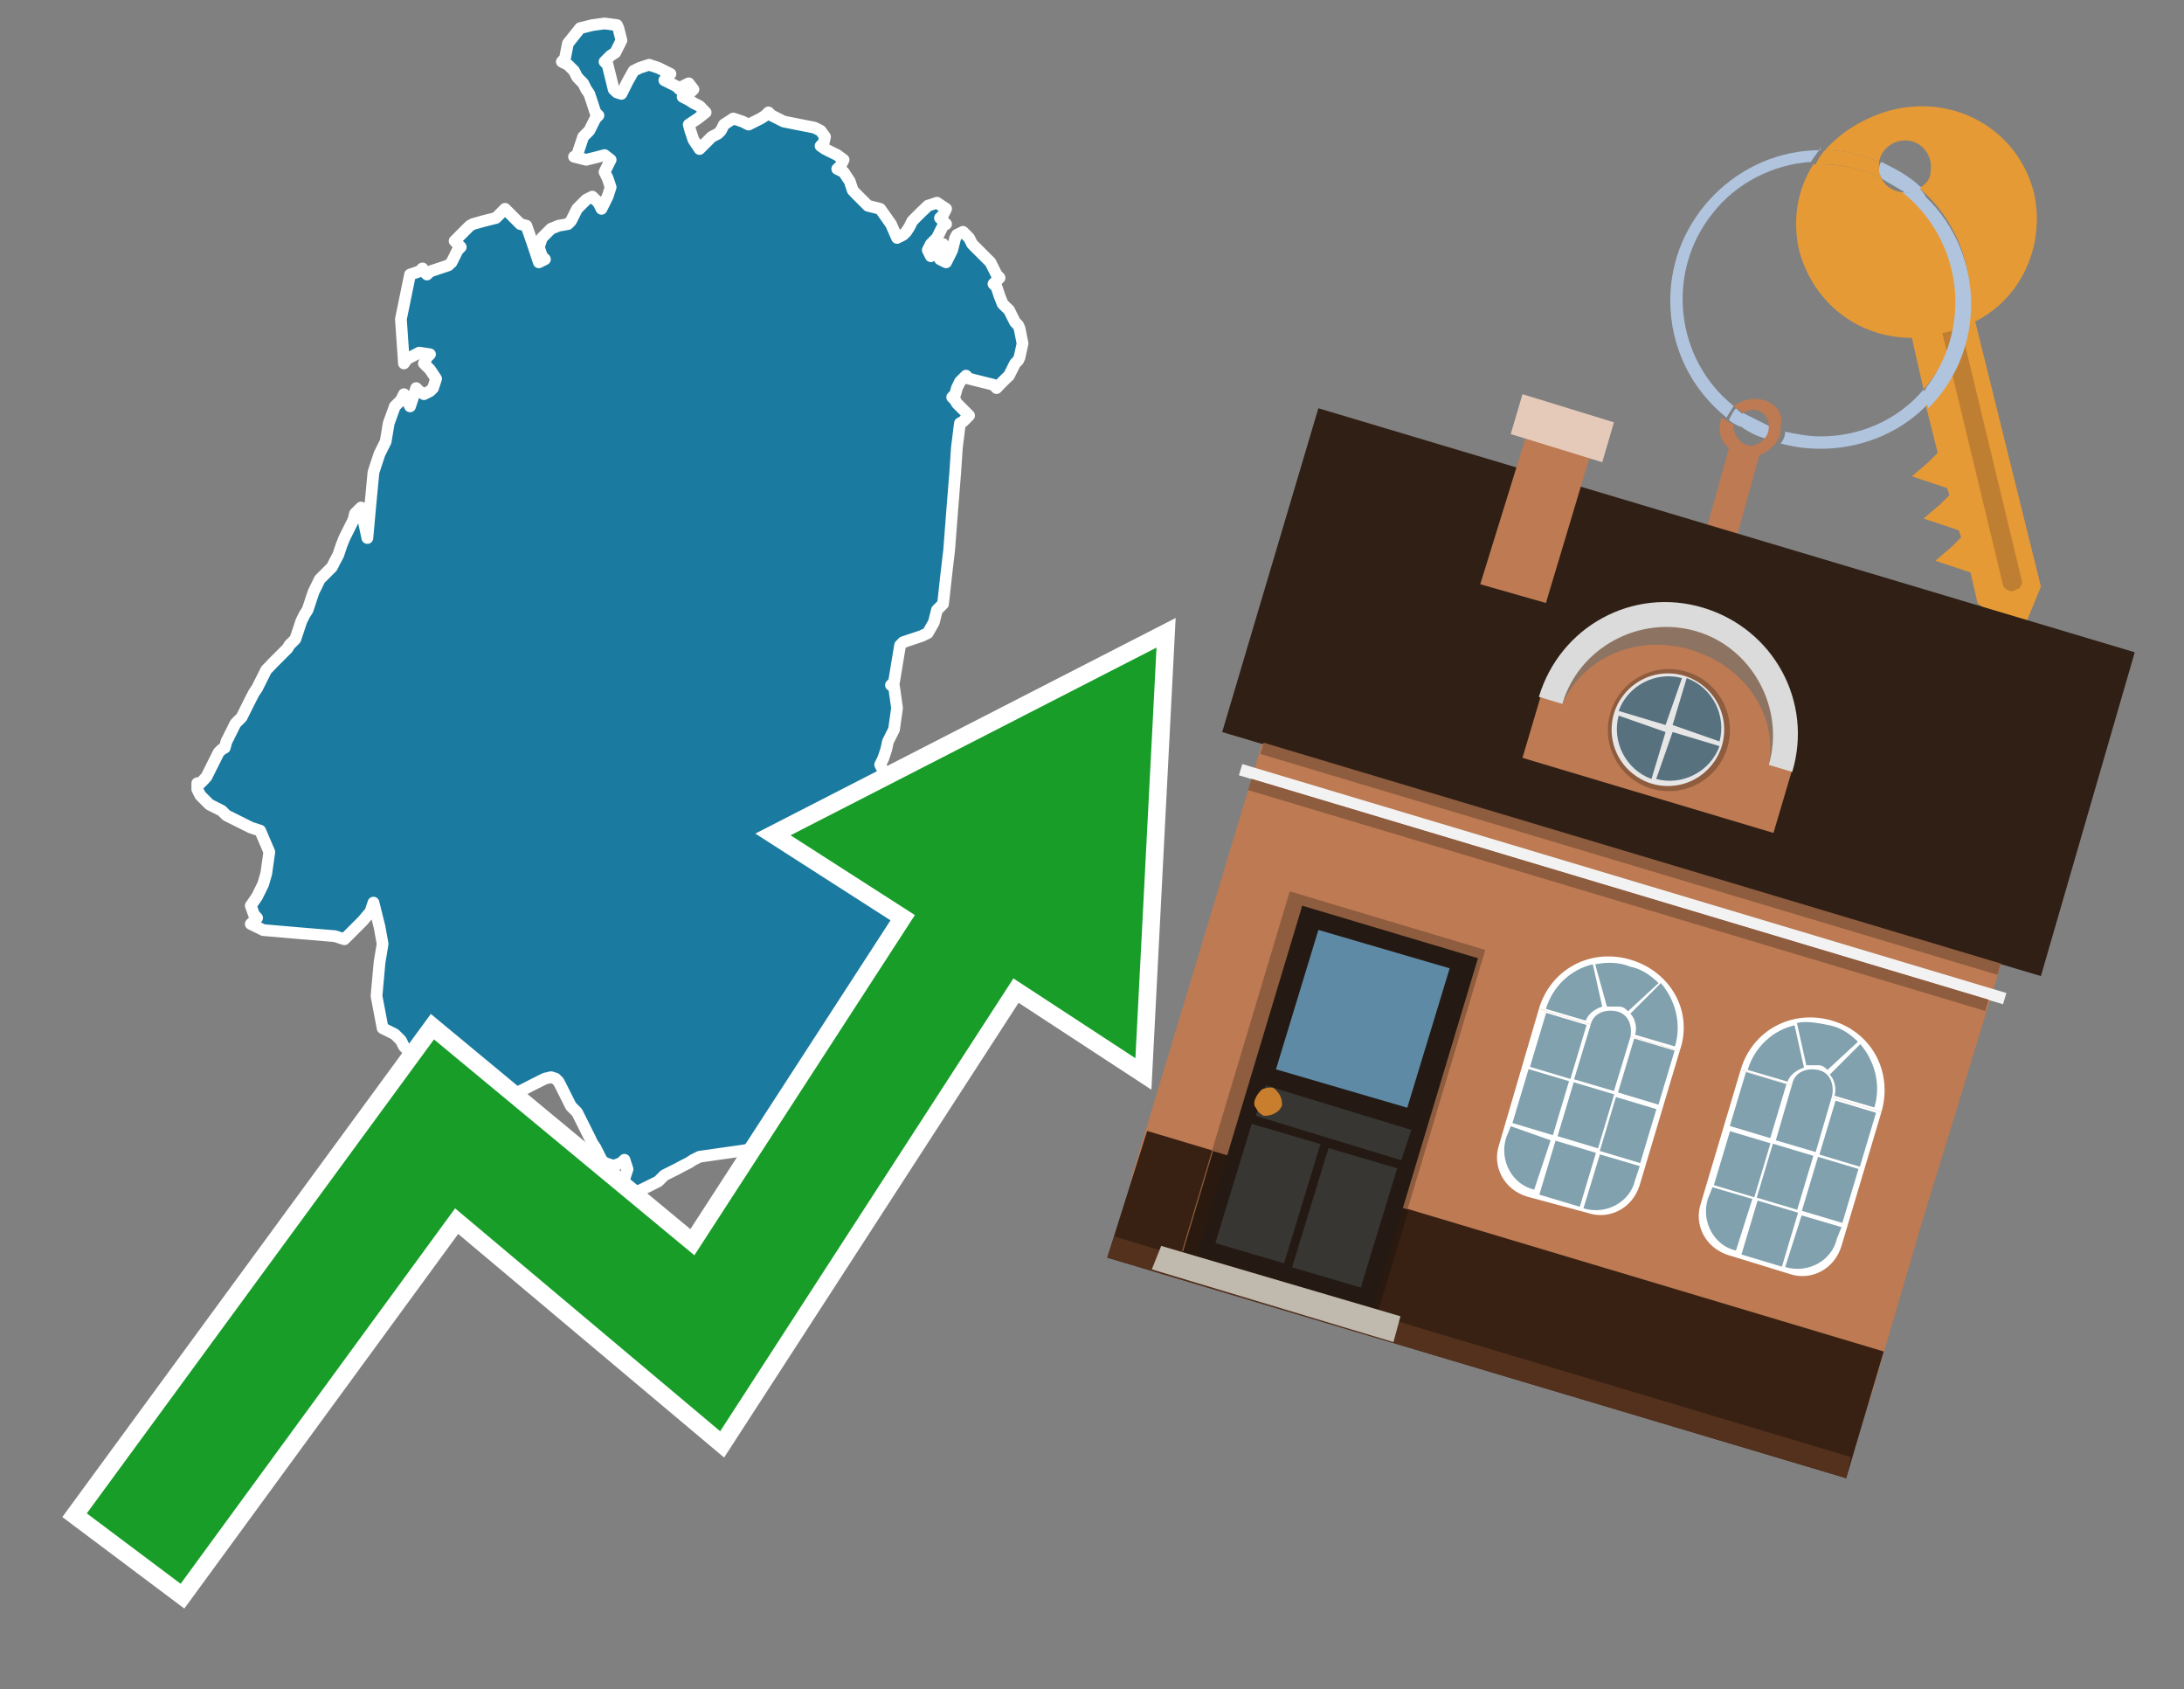 <?xml version="1.0" encoding="utf-8"?>
<!-- Generator: Adobe Illustrator 26.0.3, SVG Export Plug-In . SVG Version: 6.00 Build 0)  -->
<svg version="1.1" id="Text" xmlns="http://www.w3.org/2000/svg" xmlns:xlink="http://www.w3.org/1999/xlink" x="0px" y="0px"
	 width="93.1px" height="72px" viewBox="0 0 93.1 72" style="enable-background:new 0 0 93.1 72;" xml:space="preserve">
<rect x="0" y="0" width="93.1" height="72" fill="#808080" stroke="none"/>
<style type="text/css">
	.st0{fill:#1B7AA0;stroke:#FFFFFF;stroke-width:0.5;stroke-linejoin:round;}
	.st1{fill:none;stroke:#FFFFFF;stroke-width:1.5;stroke-miterlimit:10;}
	.st2{fill:#179D28;}
	.st3{fill:#E69A35;}
	.st4{fill:#B0C4DE;}
	.st5{fill:#BD7A53;}
	.st6{fill:#BF7F32;}
	.st7{fill-rule:evenodd;clip-rule:evenodd;fill:#2F1F15;}
	.st8{fill-rule:evenodd;clip-rule:evenodd;fill:#BD7A53;}
	.st9{fill-rule:evenodd;clip-rule:evenodd;fill:#382113;}
	.st10{fill-rule:evenodd;clip-rule:evenodd;fill:#54311D;}
	.st11{fill-rule:evenodd;clip-rule:evenodd;fill:#F2F2F2;}
	.st12{fill-rule:evenodd;clip-rule:evenodd;fill:#8E5C3E;}
	.st13{fill-rule:evenodd;clip-rule:evenodd;fill:#E5CABA;}
	.st14{fill-rule:evenodd;clip-rule:evenodd;fill:#2A190E;}
	.st15{fill:#241A13;}
	.st16{fill:#5F8AA5;}
	.st17{fill:#383633;}
	.st18{fill:#C87E2C;}
	.st19{fill-rule:evenodd;clip-rule:evenodd;fill:#C0B9AD;}
	.st20{fill-rule:evenodd;clip-rule:evenodd;fill:#FFFFFF;}
	.st21{fill-rule:evenodd;clip-rule:evenodd;fill:#81A1AE;}
	.st22{fill-rule:evenodd;clip-rule:evenodd;fill:#E6E6E6;}
	.st23{fill:#58717F;}
	.st24{opacity:0.6;fill-rule:evenodd;clip-rule:evenodd;fill:#6D6E6D;}
	.st25{fill:#DADBDA;}
</style>
<path class="st0" d="M8.54,33.38L8.67,33.25L8.8,33.11L8.93,32.85L9.06,32.59L9.19,32.33L9.32,32.07L9.45,31.94L9.58,31.87L9.65,31.61L9.78,31.35L9.91,31.09L10.04,30.83L10.17,30.7L10.3,30.57L10.43,30.31L10.56,30.05L10.69,29.79L10.83,29.52L10.96,29.33L11.09,29.07L11.22,28.81L11.35,28.55L11.48,28.42L11.61,28.28L11.74,28.15L11.87,28.02L12.0,27.89L12.13,27.76L12.26,27.63L12.33,27.5L12.46,27.37L12.59,27.24L12.72,26.85L12.85,26.46L12.98,26.2L13.11,26.0L13.24,25.61L13.37,25.22L13.5,24.96L13.63,24.69L13.76,24.56L13.89,24.43L14.02,24.3L14.15,24.17L14.28,23.91L14.42,23.65L14.55,23.26L14.68,22.93L14.81,22.67L14.94,22.41L15.07,22.15L15.13,21.89L15.26,21.76L15.39,21.63L15.52,22.28L15.66,22.93L15.79,21.5L15.92,20.13L16.05,19.73L16.18,19.34L16.31,19.08L16.44,18.82L16.57,18.04L16.83,17.32L17.09,17.06L17.22,16.8L17.35,17.06L17.48,17.32L17.61,16.93L17.74,16.54L17.87,16.67L18.07,16.8L18.33,16.67L18.46,16.54L18.59,16.14L18.33,15.75L18.07,15.49L18.2,15.23L18.33,15.1L17.87,15.03L17.35,15.3L17.22,15.49L17.09,13.6L17.48,11.7L17.87,11.57L18.01,11.44L18.07,11.57L18.2,11.7L18.33,11.57L18.72,11.44L19.11,11.31L19.25,11.18L19.38,10.92L19.51,10.66L19.64,10.53L19.51,10.4L19.38,10.27L19.51,10.14L19.64,10.01L19.77,9.88L19.9,9.75L20.03,9.62L20.16,9.55L20.62,9.42L21.14,9.29L21.27,9.16L21.4,9.03L21.53,8.9L21.66,9.03L21.79,9.16L21.92,9.29L22.05,9.42L22.18,9.55L22.44,9.62L22.71,10.4L22.97,11.18L23.23,11.05L23.1,10.92L22.97,10.53L23.1,10.14L23.23,10.01L23.36,9.88L23.49,9.75L23.81,9.62L24.21,9.55L24.34,9.42L24.47,9.16L24.6,8.9L24.73,8.77L24.86,8.64L24.99,8.51L25.25,8.38L25.51,8.64L25.64,8.9L25.77,8.64L25.9,8.38L26.03,7.98L25.9,7.59L25.77,7.33L25.9,7.07L26.03,6.81L25.77,6.61L25.51,6.68L24.99,6.81L24.47,6.68L24.6,6.61L24.73,6.22L24.86,5.83L24.99,5.7L25.12,5.57L25.25,5.31L25.38,5.05L25.51,4.92L25.38,4.79L25.25,4.39L25.12,4.0L24.99,3.81L24.86,3.55L24.73,3.42L24.6,3.28L24.47,3.02L24.21,2.76L23.95,2.63L24.08,2.5L24.21,1.85L24.73,1.2L25.25,1.07L25.77,1.0L26.3,1.07L26.36,1.2L26.49,1.72L26.23,2.24L26.03,2.37L25.9,2.5L25.77,2.63L25.9,2.76L26.03,3.28L26.16,3.81L26.3,3.94L26.49,4.0L26.75,3.48L27.01,3.02L27.27,2.89L27.67,2.76L28.06,2.89L28.32,3.02L28.58,3.15L28.45,3.28L28.32,3.42L28.58,3.55L28.84,3.68L28.97,3.81L29.1,3.68L29.36,3.55L29.56,3.81L29.36,4.0L29.1,4.13L29.36,4.26L29.56,4.39L29.82,4.52L30.08,4.79L29.75,5.05L29.36,5.31L29.43,5.57L29.56,5.96L29.82,6.35L30.08,6.09L30.34,5.83L30.6,5.7L30.73,5.57L30.86,5.31L31.26,5.05L31.65,5.18L31.91,5.31L32.17,5.18L32.43,5.05L32.63,4.92L32.76,4.79L32.89,4.92L33.15,5.05L33.41,5.18L34.06,5.31L34.72,5.44L34.98,5.57L35.17,5.83L35.11,6.09L34.98,6.22L35.17,6.35L35.43,6.48L35.69,6.61L35.96,6.81L35.83,7.07L35.69,7.2L35.96,7.33L36.22,7.72L36.35,8.11L36.48,8.25L36.61,8.38L36.74,8.51L36.87,8.64L37.0,8.77L37.52,8.9L37.98,9.55L38.24,10.14L38.5,10.01L38.63,9.88L38.76,9.68L38.89,9.42L39.02,9.29L39.15,9.16L39.28,9.03L39.42,8.9L39.55,8.77L39.94,8.64L40.33,8.9L40.2,9.16L40.07,9.29L40.2,9.42L40.33,9.55L40.2,9.62L40.07,9.88L39.94,10.14L39.81,10.27L39.68,10.4L39.55,10.66L39.68,10.92L39.81,10.79L39.94,10.66L40.07,10.53L40.2,10.4L40.33,10.66L40.2,10.92L40.07,11.05L40.33,11.18L40.59,10.66L40.72,10.14L40.79,10.01L41.05,9.88L41.31,10.14L41.44,10.4L41.57,10.53L41.7,10.66L41.83,10.79L41.96,10.92L42.09,11.05L42.22,11.18L42.35,11.44L42.48,11.7L42.61,11.84L42.48,11.97L42.35,12.1L42.48,12.23L42.61,12.62L42.74,12.95L42.87,13.08L43.01,13.21L43.14,13.47L43.27,13.73L43.4,13.86L43.46,13.99L43.59,14.64L43.46,15.23L43.4,15.36L43.27,15.49L43.14,15.75L43.01,16.01L42.87,16.14L42.74,16.27L42.61,16.4L42.48,16.54L42.35,16.4L41.83,16.27L41.31,16.14L41.18,16.01L41.05,16.14L40.92,16.27L40.79,16.54L40.72,16.8L40.59,16.93L40.72,17.06L40.79,17.19L40.92,17.32L41.05,17.45L41.18,17.58L41.31,17.71L41.18,17.84L41.05,17.97L40.92,18.04L40.79,19.08L40.72,20.13L40.59,21.76L40.46,23.45L40.33,24.56L40.2,25.74L40.07,25.87L39.94,26.0L39.81,26.52L39.55,26.98L39.28,27.11L38.89,27.24L38.5,27.37L38.37,27.5L38.24,28.28L38.11,29.07L37.98,29.2L38.11,29.26L38.24,30.18L38.11,31.09L37.98,31.35L37.85,31.61L37.78,31.94L37.65,32.33L37.52,32.59L37.65,32.85L37.78,33.64L37.85,34.42L37.98,35.07L38.11,35.66L38.24,35.79L38.5,35.92L38.76,36.05L39.02,36.18L39.28,36.31L39.55,36.44L39.81,36.7L39.94,36.97L40.07,37.1L40.2,37.23L40.33,38.14L40.2,38.99L40.07,39.25L39.94,39.51L39.81,39.9L39.68,40.3L39.55,40.43L39.42,40.49L39.28,40.75L39.15,41.01L39.02,41.14L38.89,41.27L38.76,41.4L38.63,41.54L38.5,41.8L38.37,42.06L38.24,42.19L38.11,42.32L37.98,42.45L37.85,42.58L37.78,42.71L37.65,42.84L37.52,42.97L37.39,43.1L37.26,43.3L37.13,43.56L37.0,43.69L36.87,43.82L36.74,44.08L36.61,44.34L36.48,44.47L36.35,44.6L36.22,44.73L36.09,44.86L35.96,44.99L35.83,45.13L35.69,45.26L35.56,45.39L35.43,45.52L35.3,45.65L35.17,46.04L35.11,46.37L34.98,46.63L34.85,46.89L34.72,47.15L34.58,47.41L34.45,47.54L34.19,47.67L33.93,47.8L34.06,47.93L34.19,48.06L33.93,48.19L33.67,48.32L33.8,48.45L33.93,48.58L33.54,48.72L33.15,48.85L32.37,48.91L31.65,49.04L30.73,49.17L29.82,49.3L29.56,49.43L29.36,49.56L29.1,49.69L28.84,49.83L28.58,49.96L28.32,50.09L28.19,50.22L28.06,50.35L27.8,50.48L27.54,50.61L27.27,50.74L27.01,50.87L26.88,51.0L26.75,50.74L26.62,50.48L26.49,50.35L26.62,50.22L26.75,49.83L26.62,49.43L26.49,49.56L26.16,49.69L25.77,49.56L25.64,49.43L25.51,49.17L25.38,48.91L25.25,48.72L25.12,48.45L24.99,48.19L24.86,47.93L24.73,47.67L24.6,47.41L24.47,47.28L24.34,47.15L24.21,46.89L24.08,46.63L23.95,46.37L23.81,46.1L23.68,45.97L23.49,45.91L23.23,45.97L22.97,46.1L22.71,46.23L22.44,46.37L22.18,46.5L22.05,46.63L21.92,46.76L21.66,46.89L21.4,47.02L21.27,47.15L21.14,47.28L20.94,47.41L20.68,47.54L20.42,47.67L20.16,47.8L19.9,47.93L19.64,47.67L19.51,47.41L19.38,47.28L19.25,47.15L19.11,47.02L18.98,46.89L18.85,46.63L18.72,46.37L18.59,46.23L18.46,46.1L18.33,45.97L18.2,45.91L18.07,45.78L18.01,45.65L17.87,45.39L17.74,45.13L17.61,44.99L17.48,44.86L17.35,44.73L17.22,44.6L17.09,44.34L16.83,44.08L16.57,43.95L16.31,43.82L16.05,42.45L16.18,41.01L16.31,40.23L16.18,39.51L16.05,38.99L15.92,38.47L15.79,38.86L15.46,39.25L15.07,39.64L14.68,40.03L14.28,39.9L12.72,39.77L11.22,39.64L10.96,39.51L10.69,39.38L10.83,39.25L10.96,39.12L10.83,38.99L10.69,38.6L10.96,38.21L11.22,37.68L11.35,37.23L11.48,36.31L11.09,35.4L10.69,35.27L10.43,35.14L10.17,35.01L9.91,34.88L9.65,34.75L9.58,34.68L9.45,34.55L9.19,34.42L8.93,34.29L8.8,34.16L8.67,34.03L8.54,33.9L8.41,33.64L8.41,33.38Z"/>
<polygon class="st1" points="49.3,27.6 33.7,35.6 39,39 29.6,53.5 18.5,44.3 3.7,64.5 7.7,67.5 19.4,51.5 30.7,61 43.2,41.7 
	48.4,45.1 "/>
<polygon class="st2" points="49.3,27.6 33.7,35.6 39,39 29.6,53.5 18.5,44.3 3.7,64.5 7.7,67.5 19.4,51.5 30.7,61 43.2,41.7 
	48.4,45.1 "/>
<path class="st3" d="M80.2,7.6c0-0.1-0.1-0.2-0.1-0.3c0-0.1,0-0.3,0-0.4c-0.7-0.3-1.5-0.5-2.3-0.5c-0.2,0.2-0.3,0.4-0.4,0.6
	c0.1,0,0.2,0,0.3,0C78.5,7,79.4,7.2,80.2,7.6z"/>
<path class="st4" d="M77.6,6.4c-3.5,0-6.4,2.9-6.4,6.4c0,2,0.9,3.8,2.4,5c0.1-0.2,0.2-0.3,0.3-0.5c-2.5-2-2.9-5.7-0.9-8.2
	c1-1.3,2.6-2.1,4.2-2.2c0.1-0.2,0.3-0.4,0.4-0.6V6.4z"/>
<path class="st3" d="M84.2,13.7c2-1,3-3.3,2.5-5.5C86,5.5,83.3,4,80.6,4.7c-1.1,0.3-2.1,0.9-2.8,1.7c0.8,0,1.6,0.2,2.3,0.5
	c0.1-0.6,0.7-1,1.3-0.9c0.6,0.1,1,0.7,0.9,1.3c0,0.3-0.2,0.6-0.5,0.7c2.7,2.3,2.9,6.4,0.6,9c-0.1,0.1-0.2,0.2-0.3,0.3l0.5,2
	l-0.4,0.4l-0.7,0.6l0.9,0.3l0.6,0.2l0.1,0.3l-0.4,0.4L82,22.1l0.9,0.3l0.6,0.2l0.1,0.3l-0.4,0.4l-0.7,0.6l0.9,0.3l0.6,0.2l0.3,1.3
	l1.8,1.5L87,25L84.2,13.7z"/>
<path class="st3" d="M81.2,8.2c-0.4,0-0.8-0.2-1-0.6C79.4,7.2,78.5,7,77.6,7c-0.1,0-0.2,0-0.3,0c-0.7,1.1-0.9,2.4-0.6,3.7
	c0.6,2.2,2.5,3.7,4.8,3.7l0.5,2.2c2.1-2.4,1.9-6.1-0.6-8.2C81.3,8.3,81.2,8.3,81.2,8.2z"/>
<path class="st4" d="M74.1,18.1c0.4,0.3,0.8,0.5,1.2,0.6c0.1-0.1,0.2-0.3,0.2-0.5l0,0c-0.4-0.2-0.8-0.4-1.2-0.6
	C74.2,17.8,74.1,17.9,74.1,18.1z"/>
<path class="st4" d="M74.4,17.7c-0.2-0.1-0.3-0.2-0.4-0.3c-0.1,0.1-0.2,0.3-0.3,0.5c0.1,0.1,0.3,0.2,0.5,0.3
	C74.1,17.9,74.2,17.8,74.4,17.7z"/>
<path class="st5" d="M74.8,17c-0.3,0-0.6,0.1-0.9,0.3c0.1,0.1,0.3,0.2,0.4,0.3c0.3-0.2,0.8-0.2,1,0.2c0.1,0.1,0.1,0.3,0.1,0.4l0,0
	c0,0.4-0.3,0.7-0.7,0.8c-0.4,0-0.7-0.3-0.8-0.7c0,0,0,0,0-0.1v-0.1c-0.2-0.1-0.3-0.2-0.5-0.3c-0.2,0.4-0.1,1,0.3,1.3l-1,3.6L74,23
	l1-3.6c0.3-0.1,0.5-0.3,0.7-0.5c0.1-0.2,0.2-0.3,0.2-0.5c0-0.1,0-0.1,0-0.2C76.1,17.5,75.5,17,74.8,17z"/>
<path class="st6" d="M86,25.1l-0.2,0.1c-0.2,0-0.3-0.1-0.4-0.2l0,0l-2.6-10.8l0.8-0.2l2.6,10.8C86.2,24.9,86.1,25.1,86,25.1L86,25.1
	z"/>
<path class="st4" d="M80.1,7.3c0,0.1,0.1,0.2,0.1,0.3c0.3,0.2,0.7,0.4,1,0.6c0.1,0,0.2,0,0.3,0c0.1,0,0.3-0.1,0.4-0.2
	c-0.5-0.5-1.1-0.8-1.7-1.1C80.1,7,80.1,7.2,80.1,7.3z"/>
<path class="st4" d="M77.6,18.6c-0.5,0-1-0.1-1.5-0.2c0,0.2-0.1,0.4-0.2,0.5c2.2,0.6,4.7,0,6.3-1.7L82,16.6
	C80.9,17.9,79.3,18.6,77.6,18.6z"/>
<path class="st4" d="M81.8,8c-0.1,0.1-0.2,0.1-0.4,0.2c-0.1,0-0.2,0-0.3,0c2.5,2,3,5.6,1.1,8.2c-0.1,0.1-0.1,0.2-0.2,0.3l0.2,0.7
	c2.5-2.5,2.4-6.6-0.1-9C82,8.2,81.9,8.1,81.8,8L81.8,8z"/>
<g>
	<polygon class="st7" points="87,41.6 52.1,31.2 56.2,17.4 91,27.8 87,41.6 	"/>
	<polygon class="st8" points="81.9,52.2 85.3,41.1 53.8,31.7 48.2,50.3 79.7,59.7 	"/>
	<polygon class="st9" points="78.7,63 80.3,57.6 48.9,48.2 47.2,53.6 78.7,63 	"/>
	<polygon class="st10" points="78.7,63 78.9,62.1 47.5,52.7 47.2,53.6 78.7,63 	"/>
	
		<rect x="52.1" y="37.4" transform="matrix(-0.958 -0.287 0.287 -0.958 124.563 93.583)" class="st11" width="34" height="0.5"/>
	
		<rect x="52.6" y="37.9" transform="matrix(-0.958 -0.287 0.287 -0.958 124.14 94.489)" class="st12" width="32.8" height="0.5"/>
	
		<rect x="53" y="36.4" transform="matrix(-0.958 -0.287 0.287 -0.958 125.475 91.628)" class="st12" width="32.8" height="0.5"/>
	<polygon class="st8" points="68,18.7 65.3,17.8 63.1,24.9 65.9,25.7 68,18.7 	"/>
	<polygon class="st13" points="68.8,18 64.9,16.8 64.4,18.5 68.3,19.7 68.8,18 	"/>
	<g>
		<rect x="52.5" y="38.9" transform="matrix(0.958 0.287 -0.287 0.958 15.849 -14.344)" class="st12" width="8.7" height="16"/>
		
			<rect x="50.9" y="50.2" transform="matrix(0.958 0.287 -0.287 0.958 17.358 -13.64)" class="st14" width="8.7" height="4.5"/>
		<g transform="matrix( 0.861, 0, 0, 0.861, 2148,666.7) ">
			<g>
				<g id="Symbol_9_0_Layer2_0_MEMBER_8_MEMBER_12_MEMBER_0_FILL_00000014599094976698332750000017450647480159288714_">
					<path class="st15" d="M-2430.3-729.5l8.7,2.6l-5.2,17.3l-8.7-2.6L-2430.3-729.5z"/>
				</g>
			</g>
		</g>
		<g transform="matrix( 0.861, 0, 0, 0.861, 2148,666.7) ">
			<g>
				<g id="Symbol_9_0_Layer2_0_MEMBER_8_MEMBER_12_MEMBER_1_MEMBER_1_FILL_00000044877452633822415250000012838657942505378697_">
					<path class="st16" d="M-2423-726.4l-2.1,6.9l-6.5-1.9l2.1-6.9L-2423-726.4z"/>
				</g>
			</g>
		</g>
		<g transform="matrix( 0.861, 0, 0, 0.861, 2148,666.7) ">
			<g>
				<g id="Symbol_9_0_Layer2_0_MEMBER_8_MEMBER_12_MEMBER_2_MEMBER_0_FILL_00000128454501898370036030000003861990524587710870_">
					<path class="st17" d="M-2430.8-711.6l1.8-5.9l3.4,1l-1.8,5.9L-2430.8-711.6z"/>
				</g>
			</g>
		</g>
		<g transform="matrix( 0.861, 0, 0, 0.861, 2148,666.7) ">
			<g>
				<g id="Symbol_9_0_Layer2_0_MEMBER_8_MEMBER_12_MEMBER_2_MEMBER_1_FILL_00000068665017512549111380000015570233324217231799_">
					<path class="st17" d="M-2434.6-712.8l1.8-5.9l3.4,1l-1.8,5.9L-2434.6-712.8z"/>
				</g>
			</g>
		</g>
		<g transform="matrix( 0.861, 0, 0, 0.861, 2148,666.7) ">
			<g>
				<g id="Symbol_9_0_Layer2_0_MEMBER_8_MEMBER_12_MEMBER_2_MEMBER_1_FILL_00000005225540449741130250000008347087072572673964_">
					<path class="st17" d="M-2432.6-719.1l0.5-1.5l7.2,2.2l-0.5,1.5L-2432.6-719.1z"/>
				</g>
			</g>
		</g>
		<g transform="matrix( 0.861, 0, 0, 0.861, 2148,666.7) ">
			<g>
				<g id="Symbol_9_0_Layer2_0_MEMBER_8_MEMBER_13_FILL_00000131350348810376896810000002969418600929340805_">
					<path class="st18" d="M-2432.6-720c0.1-0.2,0.2-0.3,0.3-0.4c0.2-0.1,0.4-0.1,0.5-0.1s0.3,0.2,0.4,0.4c0.1,0.2,0.1,0.3,0.1,0.5
						c-0.1,0.2-0.2,0.3-0.4,0.4c-0.2,0.1-0.4,0.1-0.5,0.1c-0.2-0.1-0.3-0.2-0.4-0.4C-2432.7-719.6-2432.7-719.8-2432.6-720z"/>
				</g>
			</g>
		</g>
		<polygon class="st19" points="59.4,57.2 59.7,56.1 49.5,53.1 49.1,54.1 59.4,57.2 		"/>
	</g>
	<g>
		<g>
			<path class="st20" d="M65.6,43l6,1.8l-1.7,5.7c-0.3,1-1.3,1.5-2.2,1.2L65.1,51c-1-0.3-1.5-1.3-1.2-2.2L65.6,43L65.6,43z"/>
		</g>
		<rect x="69" y="44.8" transform="matrix(0.287 -0.958 0.958 0.287 6.252 99.807)" class="st21" width="2.4" height="1.8"/>
		<rect x="65.2" y="43.7" transform="matrix(0.287 -0.958 0.958 0.287 4.643 95.388)" class="st21" width="2.4" height="1.8"/>
		<rect x="68.2" y="47.2" transform="matrix(0.287 -0.958 0.958 0.287 3.405 100.843)" class="st21" width="2.4" height="1.8"/>
		<rect x="66.4" y="46.7" transform="matrix(0.287 -0.958 0.958 0.287 2.601 98.633)" class="st21" width="2.4" height="1.8"/>
		<rect x="64.5" y="46.1" transform="matrix(0.287 -0.958 0.958 0.287 1.797 96.424)" class="st21" width="2.4" height="1.8"/>
		<path class="st21" d="M69.9,49.7l-1.7-0.5l-0.7,2.3l0,0c1,0.3,2-0.3,2.2-1.2L69.9,49.7z"/>
		<rect x="65.6" y="49.1" transform="matrix(0.287 -0.958 0.958 0.287 -0.245 99.669)" class="st21" width="2.4" height="1.8"/>
		<path class="st21" d="M66.1,48.6L64.4,48l-0.2,0.5c-0.3,1,0.3,2,1.2,2.2v0L66.1,48.6z"/>
		<path class="st20" d="M69.5,40.9c-1.7-0.5-3.4,0.4-3.9,2.1l6,1.8C72.2,43.1,71.2,41.4,69.5,40.9z"/>
		<path class="st21" d="M69.5,44.2C69.5,44.2,69.5,44.2,69.5,44.2c0.1-0.5-0.1-1-0.6-1.1c-0.5-0.1-1,0.1-1.1,0.6c0,0,0,0,0,0
			L67.1,46l1.7,0.5L69.5,44.2L69.5,44.2z"/>
		<path class="st21" d="M68.5,42.9c0.2,0,0.3,0,0.5,0c0.2,0,0.3,0.1,0.4,0.2l1.3-1.2c-0.3-0.3-0.7-0.6-1.2-0.7
			C69,41,68.5,41,68,41.1L68.5,42.9z"/>
		<path class="st21" d="M69.5,43.2c0.2,0.2,0.3,0.6,0.2,0.9l1.7,0.5c0.3-1,0-2-0.6-2.7L69.5,43.2z"/>
		<path class="st21" d="M67.6,43.5c0.1-0.3,0.4-0.5,0.7-0.6l-0.4-1.8c-0.9,0.2-1.7,0.9-2,1.9L67.6,43.5z"/>
	</g>
	<g>
		<g>
			<path class="st20" d="M74.2,45.6l6,1.8l-1.7,5.7c-0.3,1-1.3,1.5-2.2,1.2l-2.6-0.8c-1-0.3-1.5-1.3-1.2-2.2L74.2,45.6L74.2,45.6z"
				/>
		</g>
		<rect x="77.5" y="47.4" transform="matrix(0.287 -0.958 0.958 0.287 9.907 109.85)" class="st21" width="2.4" height="1.8"/>
		<rect x="73.8" y="46.2" transform="matrix(0.287 -0.958 0.958 0.287 8.299 105.431)" class="st21" width="2.4" height="1.8"/>
		<rect x="76.8" y="49.8" transform="matrix(0.287 -0.958 0.958 0.287 7.061 110.886)" class="st21" width="2.4" height="1.8"/>
		<rect x="74.9" y="49.2" transform="matrix(0.287 -0.958 0.958 0.287 6.257 108.677)" class="st21" width="2.4" height="1.8"/>
		<rect x="73" y="48.7" transform="matrix(0.287 -0.958 0.958 0.287 5.453 106.467)" class="st21" width="2.4" height="1.8"/>
		<path class="st21" d="M78.5,52.3l-1.7-0.5L76.1,54l0,0c1,0.3,2-0.3,2.2-1.2L78.5,52.3z"/>
		<rect x="74.2" y="51.7" transform="matrix(0.287 -0.958 0.958 0.287 3.411 109.713)" class="st21" width="2.4" height="1.8"/>
		<path class="st21" d="M74.7,51.1L73,50.6l-0.2,0.5c-0.3,1,0.3,2,1.2,2.2l0,0L74.7,51.1z"/>
		<path class="st20" d="M78.1,43.5c-1.7-0.5-3.4,0.4-3.9,2.1l6,1.8C80.7,45.7,79.8,44,78.1,43.5z"/>
		<path class="st21" d="M78.1,46.7C78.1,46.7,78.1,46.7,78.1,46.7c0.1-0.5-0.1-1-0.6-1.1c-0.5-0.1-1,0.1-1.1,0.6c0,0,0,0,0,0
			l-0.7,2.4l1.7,0.5L78.1,46.7L78.1,46.7z"/>
		<path class="st21" d="M77,45.4c0.2,0,0.3,0,0.5,0c0.2,0,0.3,0.1,0.4,0.2l1.3-1.2c-0.3-0.3-0.7-0.6-1.2-0.7c-0.5-0.1-1-0.2-1.4-0.1
			L77,45.4z"/>
		<path class="st21" d="M78,45.8c0.2,0.2,0.3,0.6,0.2,0.9l1.7,0.5c0.3-1,0-2-0.6-2.7L78,45.8z"/>
		<path class="st21" d="M76.2,46.1c0.1-0.3,0.4-0.5,0.7-0.6l-0.4-1.8c-0.9,0.2-1.7,0.9-2,1.9L76.2,46.1z"/>
	</g>
	<g>
		<path class="st8" d="M75.6,35.5l-10.7-3.2l0.8-2.7c0,0,3.3-4.3,6.8-3.3c3.6,1.1,3.9,6.5,3.9,6.5L75.6,35.5z"/>
		<g>
			<ellipse transform="matrix(0.287 -0.958 0.958 0.287 20.942 90.306)" class="st12" cx="71.1" cy="31.1" rx="2.6" ry="2.6"/>
			<circle class="st22" cx="71.1" cy="31.1" r="2.4"/>
			<g>
				<path class="st23" d="M69,30.5c-0.3,1.1,0.3,2.3,1.4,2.7l0.6-2L69,30.5z"/>
				<path class="st23" d="M71.7,28.9c-1.1-0.3-2.3,0.3-2.7,1.4l2,0.6L71.7,28.9z"/>
				<path class="st23" d="M70.6,33.2c1.1,0.3,2.3-0.3,2.7-1.4l-2-0.6L70.6,33.2z"/>
				<path class="st23" d="M73.3,31.6c0.3-1.1-0.3-2.3-1.4-2.7l-0.6,2L73.3,31.6z"/>
			</g>
		</g>
		<path class="st24" d="M72.1,27.7c2.3,0.7,3.7,2.8,3.3,4.9c0.1-0.1,0.1-0.3,0.1-0.4c0.7-2.2-0.8-4.6-3.2-5.3
			c-2.4-0.7-4.9,0.5-5.6,2.7c0,0.1-0.1,0.3-0.1,0.4C67.5,28,69.8,27,72.1,27.7z"/>
		<g>
			<path class="st25" d="M72.6,25.9c-3-0.9-6.1,0.8-7,3.8l1,0.3c0.7-2.4,3.3-3.8,5.7-3.1c2.4,0.7,3.8,3.3,3.1,5.7l1,0.3
				C77.3,29.9,75.6,26.8,72.6,25.9z"/>
		</g>
	</g>
</g>
</svg>
